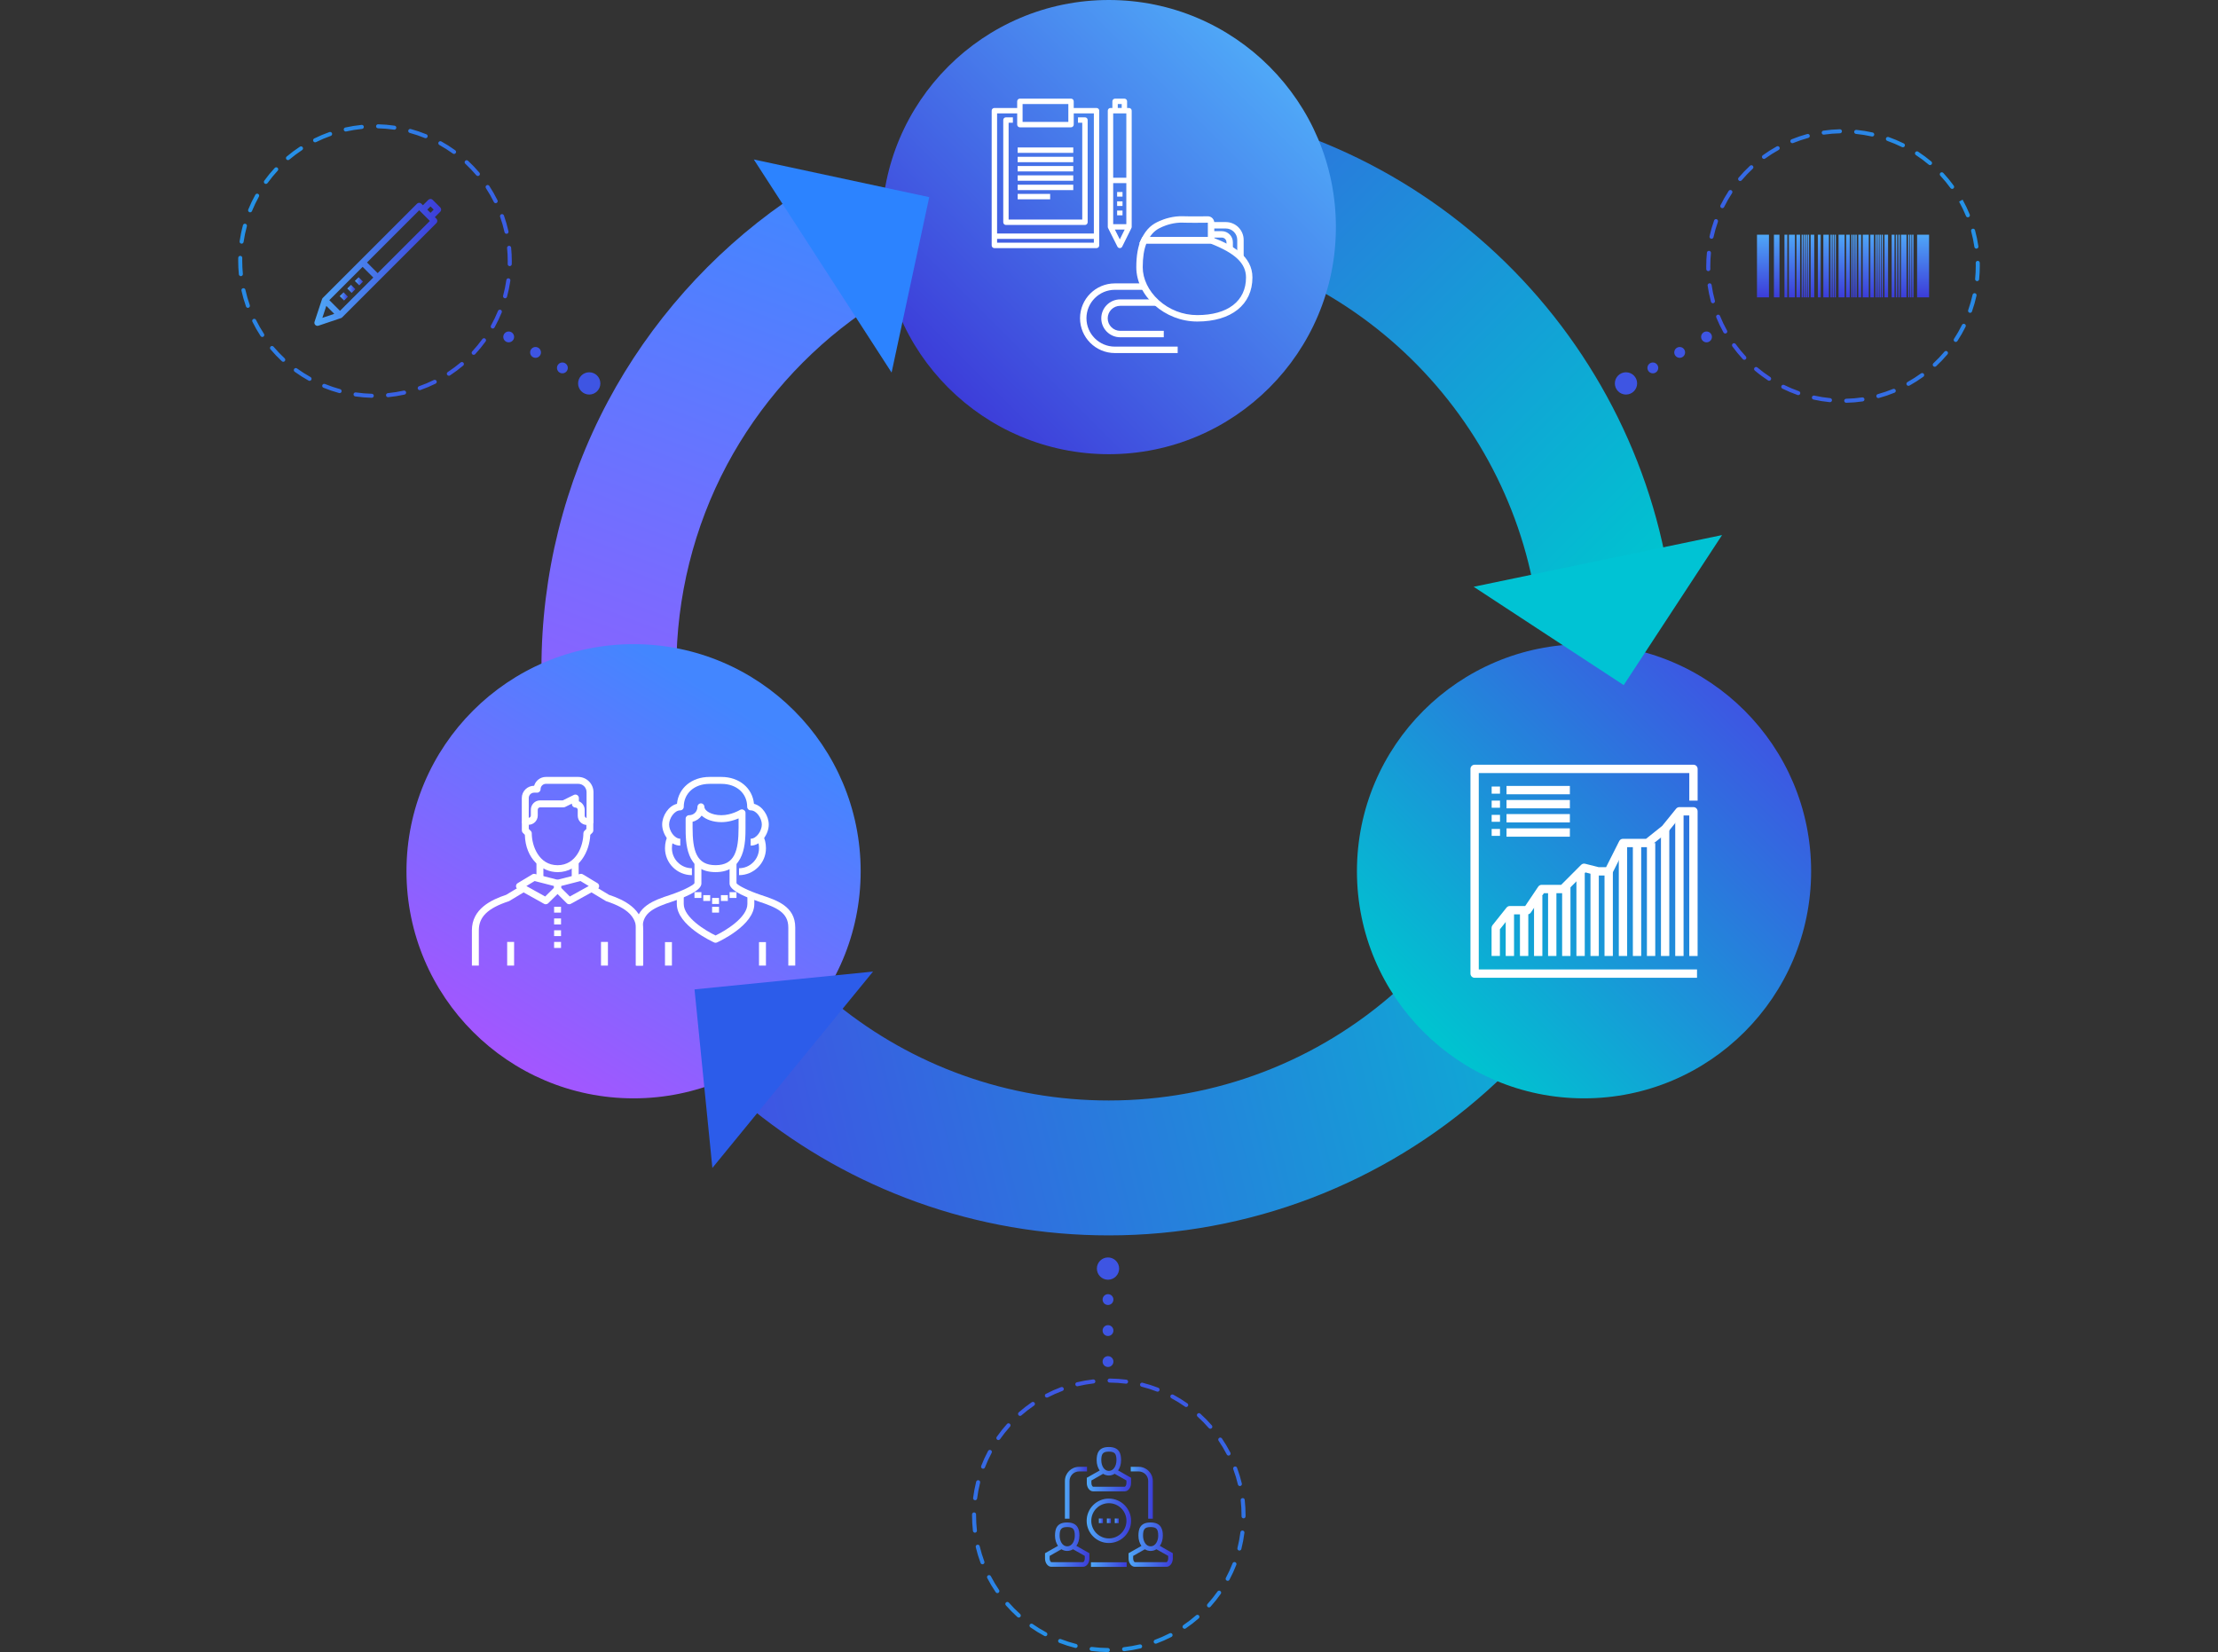 <?xml version="1.0" encoding="UTF-8"?>
<svg xmlns="http://www.w3.org/2000/svg" xmlns:xlink="http://www.w3.org/1999/xlink" id="DESIGN" viewBox="0 0 1450 1080">
  <rect x="0" y="0" width="1450" height="1080" fill="#333333" stroke="none"/>
  <defs>
    <style>
      .cls-1 {
        fill: url(#linear-gradient);
      }

      .cls-1, .cls-2, .cls-3, .cls-4, .cls-5, .cls-6, .cls-7, .cls-8, .cls-9, .cls-10, .cls-11, .cls-12, .cls-13, .cls-14, .cls-15, .cls-16, .cls-17, .cls-18, .cls-19, .cls-20, .cls-21, .cls-22, .cls-23, .cls-24, .cls-25, .cls-26, .cls-27, .cls-28, .cls-29, .cls-30, .cls-31, .cls-32, .cls-33, .cls-34, .cls-35, .cls-36, .cls-37, .cls-38, .cls-39, .cls-40, .cls-41, .cls-42, .cls-43, .cls-44, .cls-45, .cls-46, .cls-47, .cls-48, .cls-49, .cls-50, .cls-51, .cls-52, .cls-53, .cls-54, .cls-55, .cls-56, .cls-57, .cls-58, .cls-59, .cls-60, .cls-61, .cls-62, .cls-63, .cls-64, .cls-65 {
        stroke-width: 0px;
      }

      .cls-2 {
        fill: url(#linear-gradient-38);
      }

      .cls-3 {
        fill: url(#linear-gradient-33);
      }

      .cls-4 {
        fill: url(#linear-gradient-29);
      }

      .cls-5 {
        fill: url(#linear-gradient-32);
      }

      .cls-6 {
        fill: url(#linear-gradient-30);
      }

      .cls-7 {
        fill: url(#linear-gradient-31);
      }

      .cls-8 {
        fill: url(#linear-gradient-36);
      }

      .cls-9 {
        fill: url(#linear-gradient-39);
      }

      .cls-10 {
        fill: url(#linear-gradient-34);
      }

      .cls-11 {
        fill: url(#linear-gradient-37);
      }

      .cls-12 {
        fill: url(#linear-gradient-35);
      }

      .cls-13 {
        fill: url(#linear-gradient-28);
      }

      .cls-14 {
        fill: url(#linear-gradient-25);
      }

      .cls-15 {
        fill: url(#linear-gradient-11);
      }

      .cls-16 {
        fill: url(#linear-gradient-12);
      }

      .cls-17 {
        fill: url(#linear-gradient-13);
      }

      .cls-18 {
        fill: url(#linear-gradient-10);
      }

      .cls-19 {
        fill: url(#linear-gradient-17);
      }

      .cls-20 {
        fill: url(#linear-gradient-16);
      }

      .cls-21 {
        fill: url(#linear-gradient-19);
      }

      .cls-22 {
        fill: url(#linear-gradient-15);
      }

      .cls-23 {
        fill: url(#linear-gradient-23);
      }

      .cls-24 {
        fill: url(#linear-gradient-21);
      }

      .cls-25 {
        fill: url(#linear-gradient-18);
      }

      .cls-26 {
        fill: url(#linear-gradient-14);
      }

      .cls-27 {
        fill: url(#linear-gradient-22);
      }

      .cls-28 {
        fill: url(#linear-gradient-20);
      }

      .cls-29 {
        fill: url(#linear-gradient-27);
      }

      .cls-30 {
        fill: url(#linear-gradient-24);
      }

      .cls-31 {
        fill: url(#linear-gradient-26);
      }

      .cls-32 {
        fill: url(#linear-gradient-45);
      }

      .cls-33 {
        fill: url(#linear-gradient-46);
      }

      .cls-34 {
        fill: url(#linear-gradient-44);
      }

      .cls-35 {
        fill: url(#linear-gradient-48);
      }

      .cls-36 {
        fill: url(#linear-gradient-49);
      }

      .cls-37 {
        fill: url(#linear-gradient-47);
      }

      .cls-38 {
        fill: url(#linear-gradient-42);
      }

      .cls-39 {
        fill: url(#linear-gradient-43);
      }

      .cls-40 {
        fill: url(#linear-gradient-40);
      }

      .cls-41 {
        fill: url(#linear-gradient-41);
      }

      .cls-42 {
        fill: url(#linear-gradient-59);
      }

      .cls-43 {
        fill: url(#linear-gradient-57);
      }

      .cls-44 {
        fill: url(#linear-gradient-58);
      }

      .cls-45 {
        fill: url(#linear-gradient-55);
      }

      .cls-46 {
        fill: url(#linear-gradient-56);
      }

      .cls-47 {
        fill: url(#linear-gradient-53);
      }

      .cls-48 {
        fill: url(#linear-gradient-51);
      }

      .cls-49 {
        fill: url(#linear-gradient-52);
      }

      .cls-50 {
        fill: url(#linear-gradient-50);
      }

      .cls-51 {
        fill: url(#linear-gradient-54);
      }

      .cls-52 {
        fill-rule: evenodd;
      }

      .cls-52, .cls-64 {
        fill: #fff;
      }

      .cls-53 {
        fill: url(#linear-gradient-4);
      }

      .cls-54 {
        fill: url(#linear-gradient-2);
      }

      .cls-55 {
        fill: url(#linear-gradient-3);
      }

      .cls-56 {
        fill: url(#linear-gradient-8);
      }

      .cls-57 {
        fill: url(#linear-gradient-9);
      }

      .cls-58 {
        fill: url(#linear-gradient-7);
      }

      .cls-59 {
        fill: url(#linear-gradient-5);
      }

      .cls-60 {
        fill: url(#linear-gradient-6);
      }

      .cls-61 {
        fill: #2c5cea;
      }

      .cls-62 {
        fill: #2c83ff;
      }

      .cls-63 {
        fill: #3e55e3;
      }

      .cls-65 {
        fill: #00c3d4;
      }
    </style>
    <linearGradient id="linear-gradient" x1="1045.09" y1="405.15" x2="666.19" y2="26.25" gradientUnits="userSpaceOnUse">
      <stop offset="0" stop-color="#00c3d0"></stop>
      <stop offset="1" stop-color="#3e55e3"></stop>
    </linearGradient>
    <linearGradient id="linear-gradient-2" x1="548.64" y1="145.88" x2="368.21" y2="625.85" gradientUnits="userSpaceOnUse">
      <stop offset="0" stop-color="#4386ff"></stop>
      <stop offset=".94" stop-color="#a555ff"></stop>
    </linearGradient>
    <linearGradient id="linear-gradient-3" x1="1118.09" y1="582.97" x2="494.24" y2="734.02" xlink:href="#linear-gradient"></linearGradient>
    <linearGradient id="linear-gradient-4" x1="827.59" y1="4553.65" x2="617.63" y2="4343.69" gradientTransform="translate(0 4599.39) scale(1 -1)" gradientUnits="userSpaceOnUse">
      <stop offset="0" stop-color="#4fa7f7"></stop>
      <stop offset="1" stop-color="#3c3cd9"></stop>
    </linearGradient>
    <linearGradient id="linear-gradient-5" x1="933.55" y1="3927.84" x2="1143.51" y2="4137.8" gradientTransform="translate(0 4599.39) scale(1 -1)" xlink:href="#linear-gradient"></linearGradient>
    <linearGradient id="linear-gradient-6" x1="480.4" y1="4137.62" x2="324.96" y2="3884.58" gradientTransform="translate(0 4599.39) scale(1 -1)" xlink:href="#linear-gradient-2"></linearGradient>
    <linearGradient id="linear-gradient-7" x1="1283.06" y1="130.57" x2="1126.67" y2="217.26" gradientUnits="userSpaceOnUse">
      <stop offset="0" stop-color="#2593e7"></stop>
      <stop offset="1" stop-color="#3e55e3"></stop>
    </linearGradient>
    <linearGradient id="linear-gradient-8" x1="166.94" y1="127.31" x2="323.33" y2="214" xlink:href="#linear-gradient-7"></linearGradient>
    <linearGradient id="linear-gradient-9" x1="724.15" y1="1080" x2="725.58" y2="901.19" xlink:href="#linear-gradient-7"></linearGradient>
    <linearGradient id="linear-gradient-10" x1="739.22" y1="975.86" x2="753.66" y2="975.86" gradientTransform="matrix(1,0,0,1,0,0)" xlink:href="#linear-gradient-4"></linearGradient>
    <linearGradient id="linear-gradient-11" x1="696.19" y1="975.86" x2="710.63" y2="975.86" gradientTransform="matrix(1,0,0,1,0,0)" xlink:href="#linear-gradient-4"></linearGradient>
    <linearGradient id="linear-gradient-12" x1="713.21" y1="1022.81" x2="736.56" y2="1022.81" gradientTransform="matrix(1,0,0,1,0,0)" xlink:href="#linear-gradient-4"></linearGradient>
    <linearGradient id="linear-gradient-13" x1="723.64" y1="994.19" x2="726.22" y2="994.19" gradientTransform="matrix(1,0,0,1,0,0)" xlink:href="#linear-gradient-4"></linearGradient>
    <linearGradient id="linear-gradient-14" x1="718.38" y1="994.19" x2="721.05" y2="994.19" gradientTransform="matrix(1,0,0,1,0,0)" xlink:href="#linear-gradient-4"></linearGradient>
    <linearGradient id="linear-gradient-15" x1="728.8" y1="994.19" x2="731.39" y2="994.19" gradientTransform="matrix(1,0,0,1,0,0)" xlink:href="#linear-gradient-4"></linearGradient>
    <linearGradient id="linear-gradient-16" x1="710.49" y1="960.44" x2="739.44" y2="960.44" gradientTransform="matrix(1,0,0,1,0,0)" xlink:href="#linear-gradient-4"></linearGradient>
    <linearGradient id="linear-gradient-17" x1="683.19" y1="1009.76" x2="712.21" y2="1009.76" gradientTransform="matrix(1,0,0,1,0,0)" xlink:href="#linear-gradient-4"></linearGradient>
    <linearGradient id="linear-gradient-18" x1="737.79" y1="1009.76" x2="766.74" y2="1009.76" gradientTransform="matrix(1,0,0,1,0,0)" xlink:href="#linear-gradient-4"></linearGradient>
    <linearGradient id="linear-gradient-19" x1="710.41" y1="994.19" x2="739.44" y2="994.19" gradientTransform="matrix(1,0,0,1,0,0)" xlink:href="#linear-gradient-4"></linearGradient>
    <linearGradient id="linear-gradient-20" x1="231.99" y1="183.88" x2="237.3" y2="183.88" gradientTransform="translate(198.75 -112.06) rotate(45)" xlink:href="#linear-gradient-4"></linearGradient>
    <linearGradient id="linear-gradient-21" x1="227.03" y1="188.84" x2="232.34" y2="188.84" gradientTransform="translate(200.81 -107.1) rotate(45)" xlink:href="#linear-gradient-4"></linearGradient>
    <linearGradient id="linear-gradient-22" x1="222.08" y1="193.76" x2="227.46" y2="193.76" gradientTransform="translate(202.84 -102.18) rotate(45)" xlink:href="#linear-gradient-4"></linearGradient>
    <linearGradient id="linear-gradient-23" x1="205.52" y1="171.54" x2="288.41" y2="171.54" gradientTransform="matrix(1,0,0,1,0,0)" xlink:href="#linear-gradient-4"></linearGradient>
    <linearGradient id="linear-gradient-24" x1="1203.14" y1="4569.88" x2="1203.14" y2="4528.92" gradientTransform="translate(-50.62 4723.31) scale(1 -1)" xlink:href="#linear-gradient-4"></linearGradient>
    <linearGradient id="linear-gradient-25" x1="1307.83" y1="4569.88" x2="1307.83" y2="4528.92" gradientTransform="translate(-50.62 4723.31) scale(1 -1)" xlink:href="#linear-gradient-4"></linearGradient>
    <linearGradient id="linear-gradient-26" x1="1212.13" y1="4569.88" x2="1212.13" y2="4528.92" gradientTransform="translate(-50.62 4723.31) scale(1 -1)" xlink:href="#linear-gradient-4"></linearGradient>
    <linearGradient id="linear-gradient-27" x1="1244.43" y1="4569.88" x2="1244.43" y2="4528.92" gradientTransform="translate(-50.62 4723.31) scale(1 -1)" xlink:href="#linear-gradient-4"></linearGradient>
    <linearGradient id="linear-gradient-28" x1="1295.17" y1="4569.88" x2="1295.17" y2="4528.92" gradientTransform="translate(-50.62 4723.31) scale(1 -1)" xlink:href="#linear-gradient-4"></linearGradient>
    <linearGradient id="linear-gradient-29" x1="1218.13" y1="4569.88" x2="1218.13" y2="4528.92" gradientTransform="translate(-50.62 4723.31) scale(1 -1)" xlink:href="#linear-gradient-4"></linearGradient>
    <linearGradient id="linear-gradient-30" x1="1266.41" y1="4569.88" x2="1266.41" y2="4528.92" gradientTransform="translate(-50.62 4723.31) scale(1 -1)" xlink:href="#linear-gradient-4"></linearGradient>
    <linearGradient id="linear-gradient-31" x1="1239.94" y1="4569.88" x2="1239.94" y2="4528.92" gradientTransform="translate(-50.62 4723.31) scale(1 -1)" xlink:href="#linear-gradient-4"></linearGradient>
    <linearGradient id="linear-gradient-32" x1="1288.22" y1="4569.88" x2="1288.22" y2="4528.92" gradientTransform="translate(-50.62 4723.31) scale(1 -1)" xlink:href="#linear-gradient-4"></linearGradient>
    <linearGradient id="linear-gradient-33" x1="1222.06" y1="4569.88" x2="1222.06" y2="4528.92" gradientTransform="translate(-50.62 4723.31) scale(1 -1)" xlink:href="#linear-gradient-4"></linearGradient>
    <linearGradient id="linear-gradient-34" x1="1270.33" y1="4569.88" x2="1270.33" y2="4528.92" gradientTransform="translate(-50.62 4723.31) scale(1 -1)" xlink:href="#linear-gradient-4"></linearGradient>
    <linearGradient id="linear-gradient-35" x1="1226.23" y1="4569.88" x2="1226.23" y2="4528.92" gradientTransform="translate(-50.62 4723.31) scale(1 -1)" xlink:href="#linear-gradient-4"></linearGradient>
    <linearGradient id="linear-gradient-36" x1="1274.5" y1="4569.88" x2="1274.5" y2="4528.92" gradientTransform="translate(-50.62 4723.31) scale(1 -1)" xlink:href="#linear-gradient-4"></linearGradient>
    <linearGradient id="linear-gradient-37" x1="1254.54" y1="4569.88" x2="1254.54" y2="4528.92" gradientTransform="translate(-50.62 4723.31) scale(1 -1)" xlink:href="#linear-gradient-4"></linearGradient>
    <linearGradient id="linear-gradient-38" x1="1228.87" y1="4569.88" x2="1228.87" y2="4528.92" gradientTransform="translate(-50.62 4723.31) scale(1 -1)" xlink:href="#linear-gradient-4"></linearGradient>
    <linearGradient id="linear-gradient-39" x1="1277.15" y1="4569.88" x2="1277.15" y2="4528.92" gradientTransform="translate(-50.62 4723.31) scale(1 -1)" xlink:href="#linear-gradient-4"></linearGradient>
    <linearGradient id="linear-gradient-40" x1="1230.2" y1="4569.88" x2="1230.2" y2="4528.92" gradientTransform="translate(-50.62 4723.31) scale(1 -1)" xlink:href="#linear-gradient-4"></linearGradient>
    <linearGradient id="linear-gradient-41" x1="1278.47" y1="4569.88" x2="1278.47" y2="4528.92" gradientTransform="translate(-50.62 4723.31) scale(1 -1)" xlink:href="#linear-gradient-4"></linearGradient>
    <linearGradient id="linear-gradient-42" x1="1231.52" y1="4569.88" x2="1231.52" y2="4528.92" gradientTransform="translate(-50.62 4723.31) scale(1 -1)" xlink:href="#linear-gradient-4"></linearGradient>
    <linearGradient id="linear-gradient-43" x1="1279.8" y1="4569.88" x2="1279.8" y2="4528.92" gradientTransform="translate(-50.62 4723.31) scale(1 -1)" xlink:href="#linear-gradient-4"></linearGradient>
    <linearGradient id="linear-gradient-44" x1="1258.71" y1="4569.88" x2="1258.71" y2="4528.92" gradientTransform="translate(-50.62 4723.31) scale(1 -1)" xlink:href="#linear-gradient-4"></linearGradient>
    <linearGradient id="linear-gradient-45" x1="1235.49" y1="4569.88" x2="1235.49" y2="4528.92" gradientTransform="translate(-50.62 4723.31) scale(1 -1)" xlink:href="#linear-gradient-4"></linearGradient>
    <linearGradient id="linear-gradient-46" x1="1283.77" y1="4569.88" x2="1283.77" y2="4528.92" gradientTransform="translate(-50.62 4723.31) scale(1 -1)" xlink:href="#linear-gradient-4"></linearGradient>
    <linearGradient id="linear-gradient-47" x1="1261.35" y1="4569.88" x2="1261.35" y2="4528.92" gradientTransform="translate(-50.62 4723.31) scale(1 -1)" xlink:href="#linear-gradient-4"></linearGradient>
    <linearGradient id="linear-gradient-48" x1="1262.68" y1="4569.88" x2="1262.68" y2="4528.92" gradientTransform="translate(-50.62 4723.31) scale(1 -1)" xlink:href="#linear-gradient-4"></linearGradient>
    <linearGradient id="linear-gradient-49" x1="1264" y1="4569.88" x2="1264" y2="4528.92" gradientTransform="translate(-50.62 4723.31) scale(1 -1)" xlink:href="#linear-gradient-4"></linearGradient>
    <linearGradient id="linear-gradient-50" x1="1247.71" y1="4569.88" x2="1247.71" y2="4528.92" gradientTransform="translate(-50.62 4723.31) scale(1 -1)" xlink:href="#linear-gradient-4"></linearGradient>
    <linearGradient id="linear-gradient-51" x1="1298.45" y1="4569.88" x2="1298.45" y2="4528.92" gradientTransform="translate(-50.62 4723.31) scale(1 -1)" xlink:href="#linear-gradient-4"></linearGradient>
    <linearGradient id="linear-gradient-52" x1="1292.13" y1="4569.88" x2="1292.13" y2="4528.92" gradientTransform="translate(-50.62 4723.31) scale(1 -1)" xlink:href="#linear-gradient-4"></linearGradient>
    <linearGradient id="linear-gradient-53" x1="1290.45" y1="4569.88" x2="1290.45" y2="4528.92" gradientTransform="translate(-50.62 4723.31) scale(1 -1)" xlink:href="#linear-gradient-4"></linearGradient>
    <linearGradient id="linear-gradient-54" x1="1249.04" y1="4569.88" x2="1249.04" y2="4528.92" gradientTransform="translate(-50.62 4723.31) scale(1 -1)" xlink:href="#linear-gradient-4"></linearGradient>
    <linearGradient id="linear-gradient-55" x1="1299.78" y1="4569.88" x2="1299.78" y2="4528.92" gradientTransform="translate(-50.62 4723.31) scale(1 -1)" xlink:href="#linear-gradient-4"></linearGradient>
    <linearGradient id="linear-gradient-56" x1="1250.36" y1="4569.88" x2="1250.36" y2="4528.92" gradientTransform="translate(-50.62 4723.31) scale(1 -1)" xlink:href="#linear-gradient-4"></linearGradient>
    <linearGradient id="linear-gradient-57" x1="1301.1" y1="4569.88" x2="1301.1" y2="4528.92" gradientTransform="translate(-50.62 4723.31) scale(1 -1)" xlink:href="#linear-gradient-4"></linearGradient>
    <linearGradient id="linear-gradient-58" x1="1232.85" y1="4569.88" x2="1232.85" y2="4528.92" gradientTransform="translate(-50.62 4723.31) scale(1 -1)" xlink:href="#linear-gradient-4"></linearGradient>
    <linearGradient id="linear-gradient-59" x1="1281.12" y1="4569.88" x2="1281.12" y2="4528.92" gradientTransform="translate(-50.62 4723.31) scale(1 -1)" xlink:href="#linear-gradient-4"></linearGradient>
  </defs>
  <path class="cls-1" d="m1001.83,379.69c-12.86-62.82-47.36-120.05-97.15-161.14-24.79-20.46-52.58-36.4-82.6-47.4-31.06-11.37-63.77-17.14-97.2-17.14-30.56,0-60.6,4.84-89.28,14.38l-27.83-83.69c37.68-12.53,77.08-18.88,117.11-18.88,43.81,0,86.72,7.58,127.53,22.52,39.43,14.44,75.9,35.36,108.42,62.19,65.29,53.88,110.54,128.99,127.42,211.48l-86.4,17.68Z"></path>
  <path class="cls-54" d="m417.52,644.39c-41.58-61.43-63.55-133.24-63.55-207.68,0-60.74,15.02-121.02,43.44-174.3,27.49-51.55,67.38-96.51,115.37-130l50.48,72.32c-36.62,25.57-67.06,59.87-88.03,99.19-21.63,40.56-33.06,86.48-33.06,132.8,0,56.75,16.74,111.46,48.4,158.24l-73.04,49.44Z"></path>
  <path class="cls-55" d="m724.87,807.61c-43.07,0-85.3-7.33-125.5-21.78-38.85-13.97-74.91-34.24-107.17-60.26l55.36-68.65c24.6,19.83,52.07,35.28,81.65,45.92,30.6,11,62.79,16.58,95.66,16.58,69.71,0,136.67-25.59,188.53-72.04,51.48-46.11,84.24-109.1,92.23-177.36l87.6,10.26c-10.5,89.64-53.47,172.32-120.99,232.79-68.07,60.97-155.92,94.54-247.38,94.54Z"></path>
  <g>
    <circle class="cls-53" cx="724.87" cy="148.46" r="148.46"></circle>
    <g>
      <path class="cls-64" d="m657.63,76.7c-.97,0-1.76.79-1.76,1.76v66.84c0,.97.79,1.76,1.76,1.76h51.66c.97,0,1.76-.79,1.76-1.76v-66.84c0-.97-.79-1.76-1.76-1.76h-4.56v3.53h2.79v63.31h-48.14v-63.31h2.79v-3.53h-4.56Z"></path>
      <path class="cls-64" d="m665.28,96.4h36.36v3.53h-36.36v-3.53Z"></path>
      <path class="cls-64" d="m701.64,102.5h-36.36v3.53h36.36v-3.53Z"></path>
      <path class="cls-64" d="m665.28,108.53h36.36v3.53h-36.36v-3.53Z"></path>
      <path class="cls-64" d="m701.64,114.63h-36.36v3.53h36.36v-3.53Z"></path>
      <path class="cls-64" d="m665.28,120.75h36.36v3.53h-36.36v-3.53Z"></path>
      <path class="cls-64" d="m686.52,126.76h-21.23v3.53h21.23v-3.53Z"></path>
      <path class="cls-52" d="m664.98,66.25c0-.97.79-1.76,1.76-1.76h33.44c.97,0,1.76.79,1.76,1.76v4.34h14.91c.97,0,1.76.79,1.76,1.76v88.09c0,.97-.79,1.76-1.76,1.76h-66.79c-.97,0-1.76-.79-1.76-1.76v-88.09c0-.97.79-1.76,1.76-1.76h14.91v-4.34Zm36.97,15.22v-7.35h13.15v78.54h-63.26v-78.54h13.14v7.35c0,.97.79,1.76,1.76,1.76h33.44c.97,0,1.76-.79,1.76-1.76Zm-50.11,74.71v2.49h63.26v-2.49h-63.26Zm16.67-88.17v11.7h29.91v-11.7h-29.91Z"></path>
      <path class="cls-64" d="m730.31,128.53v-3.01h3.53v3.01h-3.53Z"></path>
      <path class="cls-64" d="m730.31,131.63v3.01h3.53v-3.01h-3.53Z"></path>
      <path class="cls-64" d="m730.31,140.75v-3.1h3.53v3.1h-3.53Z"></path>
      <path class="cls-52" d="m725.97,70.59c-.97,0-1.76.79-1.76,1.76,0,.06,0,.12,0,.18v75.77c0,.27.06.55.19.79l6.1,12.13c.3.6.91.97,1.58.97s1.28-.38,1.57-.98l6.01-12.13c.12-.24.18-.51.18-.78v-75.95c0-.97-.79-1.76-1.76-1.76h-1.25v-4.34c0-.97-.79-1.76-1.76-1.76h-6.1c-.97,0-1.76.79-1.76,1.76v4.34h-1.25Zm1.77,49.12v26.83h8.59v-26.83h-8.59Zm8.59-3.53h-8.59v-42.07h8.59v42.07Zm-1.08,33.88h-6.41l3.23,6.42,3.18-6.42Zm-4.51-79.48h2.57v-2.58h-2.57v2.58Z"></path>
    </g>
    <g>
      <path class="cls-64" d="m782.69,210.19c-21.22,0-39.84-16.59-39.84-35.51,0-7.69,1.12-13.91,3.33-18.5l.57-1.19h45.37l.37.14c13,5.03,26.28,12.09,26.28,26.28,0,17.75-13.83,28.78-36.08,28.78Zm-33.25-51c-1.59,3.91-2.39,9.11-2.39,15.49,0,7.65,3.78,15.49,10.36,21.5,6.92,6.32,15.9,9.81,25.28,9.81,19.96,0,31.88-9.19,31.88-24.58,0-9.2-6.96-15.86-23.24-22.22h-41.9Z"></path>
      <path class="cls-64" d="m793.82,159.19h-49.13l1.5-3.03c3.42-6.91,7.09-9.61,11.91-11.71,2.95-1.29,8.91-3.4,15.69-3.08,3.83.18,15.8.03,15.92.03h.11s.11,0,.11,0c2.23.2,3.9,2.04,3.9,4.28v13.51Zm-42.17-4.2h37.97v-9.31s-.02-.07-.05-.09c-1.58.02-12.25.14-15.98-.03-5.92-.28-11.2,1.6-13.81,2.74-3.25,1.42-5.77,3.09-8.12,6.69Z"></path>
      <path class="cls-64" d="m813.04,168.13h-4.2v-11.28c0-4.12-3.36-7.48-7.48-7.48h-9.64v-4.2h9.64c6.44,0,11.68,5.24,11.68,11.68v11.28Z"></path>
      <path class="cls-64" d="m805.99,162.8h-4.2v-4.43c0-1.69-1.37-3.06-3.06-3.06h-7v-4.2h7c4,0,7.26,3.26,7.26,7.26v4.43Z"></path>
      <path class="cls-64" d="m769.9,230.8h-41.07c-12.55,0-22.77-10.21-22.77-22.77s10.21-22.77,22.77-22.77h19.24v4.2h-19.24c-10.24,0-18.57,8.33-18.57,18.57s8.33,18.57,18.57,18.57h41.07v4.2Z"></path>
      <path class="cls-64" d="m760.81,220.48h-28.48c-6.83,0-12.38-5.55-12.38-12.38s5.55-12.38,12.38-12.38h24.4v4.2h-24.4c-4.51,0-8.18,3.67-8.18,8.18s3.67,8.18,8.18,8.18h28.48v4.2Z"></path>
    </g>
  </g>
  <g>
    <g>
      <circle class="cls-59" cx="1035.55" cy="569.56" r="148.46"></circle>
      <g>
        <rect class="cls-64" x="984.34" y="597.22" width="5.45" height="27.73"></rect>
        <rect class="cls-64" x="993.66" y="595.02" width="5.45" height="29.93"></rect>
        <rect class="cls-64" x="1002.86" y="585.7" width="5.45" height="39.26"></rect>
        <rect class="cls-64" x="1012.04" y="581.17" width="5.45" height="43.78"></rect>
        <rect class="cls-64" x="1021.23" y="578.83" width="5.45" height="46.13"></rect>
        <rect class="cls-64" x="1030.57" y="569.63" width="5.45" height="55.32"></rect>
        <rect class="cls-64" x="1039.76" y="569.63" width="5.45" height="55.32"></rect>
        <rect class="cls-64" x="1048.94" y="569.63" width="5.45" height="55.32"></rect>
        <rect class="cls-64" x="1058.28" y="551.11" width="5.45" height="73.84"></rect>
        <rect class="cls-64" x="1067.47" y="551.11" width="5.45" height="73.84"></rect>
        <rect class="cls-64" x="1076.66" y="551.11" width="5.45" height="73.84"></rect>
        <rect class="cls-64" x="1085.84" y="541.9" width="5.45" height="83.05"></rect>
        <path class="cls-64" d="m1109.8,624.95h-5.45v-91.85h-5.17l-8.52,10.51c-.12.15-.26.29-.42.41l-11.52,9.19c-.48.39-1.08.6-1.7.6h-14.37l-8.58,17.04c-.46.92-1.4,1.5-2.43,1.5h-6.86c-.23,0-.45-.03-.67-.08l-7.69-1.95-12.76,12.77c-.51.51-1.2.8-1.93.8h-12.41l-8.52,12.66c-.51.75-1.35,1.2-2.26,1.2h-10.2l-7.78,9.75v17.44h-5.45v-18.39c0-.62.21-1.22.59-1.7l9.19-11.52c.52-.65,1.3-1.03,2.13-1.03h10.07l8.52-12.66c.51-.75,1.35-1.2,2.26-1.2h12.73l13.06-13.07c.68-.68,1.67-.95,2.6-.71l8.86,2.24h4.85l8.58-17.04c.46-.92,1.4-1.5,2.43-1.5h15.1l10.54-8.42,9.15-11.29c.52-.64,1.29-1.01,2.12-1.01h9.19c1.5,0,2.72,1.22,2.72,2.72v94.58Z"></path>
        <rect class="cls-64" x="1095.17" y="530.38" width="5.45" height="94.58"></rect>
        <rect class="cls-64" x="975.16" y="514.18" width="5.45" height="4.67"></rect>
        <rect class="cls-64" x="975.16" y="523.38" width="5.45" height="4.67"></rect>
        <rect class="cls-64" x="975.16" y="532.7" width="5.45" height="4.53"></rect>
        <rect class="cls-64" x="975.16" y="541.91" width="5.45" height="4.52"></rect>
        <rect class="cls-64" x="984.87" y="513.79" width="41.42" height="5.45"></rect>
        <rect class="cls-64" x="984.87" y="522.98" width="41.42" height="5.45"></rect>
        <rect class="cls-64" x="984.87" y="532.18" width="41.42" height="5.45"></rect>
        <rect class="cls-64" x="984.87" y="541.52" width="41.42" height="5.45"></rect>
        <path class="cls-64" d="m1109.41,639.2h-145.39c-1.5,0-2.72-1.22-2.72-2.72v-133.84c0-1.5,1.22-2.72,2.72-2.72h143.07c1.5,0,2.72,1.22,2.72,2.72v20.74h-5.45v-18.01h-137.62v128.39h142.67v5.45Z"></path>
      </g>
    </g>
    <g>
      <circle class="cls-60" cx="414.19" cy="569.56" r="148.46"></circle>
      <g>
        <g>
          <rect class="cls-64" x="331.56" y="615.76" width="4.53" height="15.47"></rect>
          <rect class="cls-64" x="392.9" y="615.76" width="4.53" height="15.47"></rect>
          <rect class="cls-64" x="350.71" y="563.94" width="4.53" height="9.58"></rect>
          <rect class="cls-64" x="373.77" y="563.94" width="4.53" height="9.58"></rect>
          <path class="cls-64" d="m385.72,539.31h-1.96c-3.34,0-6.07-2.72-6.07-6.07v-3.8c0-.83-.7-1.53-1.53-1.53-1.25,0-2.27-1.01-2.27-2.27v-.29l-4.47,2.2c-.31.15-.65.23-1,.23h-15.34c-.83,0-1.53.7-1.53,1.54v3.8c0,3.35-2.72,6.07-6.07,6.07h-1.34c-.5.17-1.05.18-1.57-.02-.87-.34-1.46-1.17-1.46-2.1v-15.35c0-4.44,3.61-8.04,8.04-8.04h.02c.98-3.33,4.07-5.78,7.71-5.78h21.1c5.51,0,10,4.49,10,10v19.15c0,1.25-1.01,2.27-2.27,2.27Zm-7.29-15.5c2.22.9,3.8,3.08,3.8,5.63v3.8c0,.73.54,1.36,1.23,1.5v-16.86c0-3.07-2.4-5.47-5.46-5.47h-21.1c-1.93,0-3.5,1.57-3.5,3.51,0,1.25-1.01,2.27-2.27,2.27h-1.96c-1.93,0-3.5,1.57-3.5,3.51v12.93c.76-.09,1.37-.75,1.37-1.53v-3.8c0-3.35,2.72-6.07,6.06-6.07h14.81l7.26-3.57c.7-.34,1.53-.3,2.2.11.66.41,1.07,1.14,1.07,1.92v2.11Z"></path>
          <path class="cls-64" d="m364.51,570.14c-10.18,0-20.98-8.54-21.39-24.4l-1.31-1.31c-.42-.42-.66-1-.66-1.6v-5.78h4.53v4.84l1.3,1.3c.42.42.66,1,.66,1.6,0,8.05,4.58,20.82,16.87,20.82s16.87-12.77,16.87-20.82c0-.6.24-1.18.66-1.6l1.3-1.3v-4.84h4.53v5.78c0,.6-.24,1.18-.66,1.6l-1.32,1.32c-.39,10.45-7.06,24.4-21.39,24.4Z"></path>
          <path class="cls-64" d="m356.77,591.14c-.38,0-.76-.09-1.1-.29l-17.18-9.58c-.71-.39-1.15-1.13-1.16-1.94-.01-.81.4-1.56,1.1-1.98l9.57-5.77c.52-.31,1.14-.41,1.73-.25l15.34,3.93c1,.26,1.7,1.16,1.7,2.2v3.8c0,.61-.24,1.19-.68,1.61l-7.73,7.62c-.43.43-1.01.65-1.59.65Zm-12.66-11.92l12.28,6.85,5.84-5.76v-1.09l-12.72-3.26-5.41,3.27Z"></path>
          <path class="cls-64" d="m372.11,591.14c-.59,0-1.17-.23-1.6-.67l-7.61-7.62c-.42-.42-.66-1-.66-1.6v-3.8c0-1.03.7-1.94,1.7-2.2l15.34-3.93c.59-.15,1.21-.06,1.73.25l9.57,5.77c.69.42,1.11,1.17,1.1,1.98-.02.81-.46,1.55-1.17,1.94l-17.3,9.58c-.34.19-.72.28-1.1.28Zm-5.34-10.82l5.74,5.75,12.38-6.85-5.4-3.26-12.72,3.26v1.1Z"></path>
          <rect class="cls-64" x="362.24" y="600.41" width="4.53" height="3.93"></rect>
          <rect class="cls-64" x="362.24" y="592.81" width="4.53" height="3.8"></rect>
          <rect class="cls-64" x="362.24" y="608.15" width="4.53" height="3.8"></rect>
          <rect class="cls-64" x="362.24" y="615.76" width="4.53" height="3.94"></rect>
          <path class="cls-64" d="m420.51,631.24h-4.53v-23.09c0-8.78-5.84-14.45-19.54-18.96-.16-.05-.32-.12-.46-.21l-9.57-5.77,2.34-3.88,9.35,5.64c9.7,3.23,22.41,9.15,22.41,23.19v23.09Z"></path>
          <path class="cls-64" d="m313.03,631.24h-4.53v-23.09c0-14.04,12.72-19.96,22.41-23.19l9.35-5.64,2.34,3.88-9.57,5.77c-.14.09-.3.16-.46.21-13.7,4.52-19.54,10.19-19.54,18.96v23.09Z"></path>
        </g>
        <g>
          <rect class="cls-64" x="434.73" y="615.88" width="4.53" height="15.35"></rect>
          <path class="cls-64" d="m519.88,631.23h-4.53v-24.93c0-9.82-7.74-13.11-19.54-17-12.52-4.18-18.86-8.12-18.86-11.73v-13.38h4.53v13.18c.97,1.59,8.22,5.11,15.75,7.63,10.61,3.5,22.65,7.47,22.65,21.3v24.93Zm-38.45-53.95"></path>
          <path class="cls-64" d="m420.13,631.23h-4.53v-24.93c0-13.84,12.04-17.8,22.66-21.31,7.52-2.51,14.77-6.03,15.74-7.62v-13.18h4.53v13.38c0,3.61-6.34,7.55-18.85,11.73-11.81,3.89-19.55,7.18-19.55,17v24.93Zm33.92-53.95h0Z"></path>
          <path class="cls-64" d="m467.8,570.13c-19.57,0-19.57-19.69-19.57-29.16v-5.78c0-1.25,1.01-2.27,2.27-2.27,3.06,0,5.46-2.4,5.46-5.47,0-1.25,1.01-2.27,2.27-2.27s2.27,1.01,2.27,2.27c0,2.59,4.56,5.47,11.1,5.47s12.11-3.42,12.16-3.45c.36-.23.78-.35,1.21-.35h.01c1.25,0,2.39,1.01,2.39,2.27v9.58c0,9.46,0,29.16-19.57,29.16Zm-15.03-32.93v3.77c0,15.2,2.52,24.62,15.03,24.62s15.04-9.42,15.04-24.62v-5.96c-2.67,1.15-6.7,2.45-11.24,2.45-5.42,0-10.11-1.68-12.9-4.28-1.39,1.99-3.49,3.45-5.93,4.02Z"></path>
          <path class="cls-64" d="m483.13,572.11v-4.53c7.21,0,13.08-5.87,13.08-13.09,0-2.55-.56-4.81-1.63-6.56l3.87-2.36c1.5,2.45,2.29,5.54,2.29,8.92,0,9.71-7.9,17.62-17.61,17.62Z"></path>
          <path class="cls-64" d="m490.74,552.82v-4.53c3.86,0,7.3-5.19,7.3-9.27s-3.44-9.27-7.3-9.27c-1.25,0-2.27-1.01-2.27-2.27,0-8.86-6.94-15.05-16.87-15.05h-7.73c-9.93,0-16.87,6.19-16.87,15.05,0,1.25-1.01,2.27-2.27,2.27-3.87,0-7.3,5.19-7.3,9.27s3.44,9.27,7.3,9.27v4.53c-6.67,0-11.84-7.42-11.84-13.8,0-5.67,4.08-12.16,9.67-13.54.99-10.3,9.65-17.58,21.31-17.58h7.73c11.66,0,20.32,7.28,21.31,17.58,5.58,1.38,9.66,7.87,9.66,13.54,0,6.38-5.17,13.8-11.83,13.8Z"></path>
          <path class="cls-64" d="m452.34,572.11c-9.71,0-17.61-7.9-17.61-17.62,0-3.38.79-6.47,2.29-8.92l3.87,2.37c-1.06,1.74-1.63,4.01-1.63,6.55,0,7.22,5.86,13.09,13.07,13.09v4.53Z"></path>
          <path class="cls-64" d="m467.8,616.31c-.32,0-.63-.07-.93-.2-1-.45-24.41-11.08-24.41-25.16v-5.78h4.53v5.78c0,8.81,14.23,17.45,20.81,20.59,6.58-3.14,20.8-11.78,20.8-20.59v-5.78h4.53v5.78c0,14.08-23.42,24.71-24.41,25.16-.29.13-.61.2-.93.2Z"></path>
          <rect class="cls-64" x="454" y="583.22" width="4.53" height="3.8"></rect>
          <rect class="cls-64" x="459.76" y="585.18" width="4.53" height="3.8"></rect>
          <rect class="cls-64" x="465.53" y="587.02" width="4.53" height="3.93"></rect>
          <rect class="cls-64" x="465.53" y="592.8" width="4.53" height="3.8"></rect>
          <rect class="cls-64" x="471.29" y="585.18" width="4.53" height="3.8"></rect>
          <rect class="cls-64" x="476.95" y="583.22" width="4.53" height="3.8"></rect>
          <rect class="cls-64" x="496.2" y="615.88" width="4.53" height="15.35"></rect>
        </g>
      </g>
    </g>
  </g>
  <path class="cls-58" d="m1206.96,263.31c-.72,0-1.31-.57-1.32-1.29-.02-.73.56-1.34,1.29-1.35,3.48-.08,7-.38,10.44-.88.72-.11,1.39.4,1.5,1.12.11.72-.4,1.39-1.12,1.5-3.55.52-7.17.82-10.76.9-.01,0-.02,0-.03,0Zm-10.63-.4s-.09,0-.13,0c-3.57-.35-7.16-.92-10.66-1.7-.71-.16-1.16-.86-1.01-1.58.16-.71.87-1.16,1.58-1.01,3.4.75,6.88,1.31,10.35,1.65.73.07,1.26.72,1.19,1.45-.07.68-.64,1.19-1.31,1.19Zm31.64-2.66c-.58,0-1.11-.39-1.28-.98-.19-.7.22-1.43.93-1.62,3.35-.91,6.69-2.05,9.92-3.37.68-.28,1.45.05,1.72.72.28.68-.05,1.45-.72,1.72-3.33,1.36-6.77,2.53-10.23,3.47-.12.03-.23.05-.35.05Zm-52.37-1.94c-.15,0-.29-.02-.44-.08-3.39-1.19-6.73-2.6-9.95-4.19-.66-.32-.92-1.12-.6-1.77s1.12-.92,1.77-.6c3.12,1.54,6.37,2.91,9.66,4.06.69.24,1.05,1,.81,1.69-.19.54-.7.88-1.25.88Zm72.04-6.08c-.47,0-.92-.25-1.16-.68-.35-.64-.12-1.44.51-1.8,3.06-1.7,6.03-3.59,8.84-5.63.59-.43,1.42-.3,1.85.3.43.59.3,1.42-.3,1.85-2.89,2.1-5.96,4.05-9.11,5.8-.2.11-.42.17-.64.17Zm-91.08-3.32c-.25,0-.5-.07-.72-.22-3-1.97-5.92-4.13-8.66-6.45-.56-.47-.63-1.31-.16-1.86.47-.56,1.3-.63,1.86-.16,2.66,2.24,5.49,4.35,8.4,6.25.61.4.78,1.22.38,1.83-.25.39-.68.6-1.11.6Zm108.27-9.14c-.36,0-.71-.14-.97-.42-.5-.54-.47-1.37.07-1.87,2.55-2.37,4.98-4.92,7.23-7.58.47-.56,1.3-.63,1.86-.16.56.47.63,1.31.16,1.86-2.31,2.74-4.82,5.37-7.45,7.81-.25.24-.58.35-.9.35Zm-124.49-4.55c-.36,0-.71-.14-.97-.42-2.44-2.62-4.74-5.43-6.85-8.34-.43-.59-.3-1.42.29-1.85.59-.43,1.42-.3,1.85.29,2.05,2.83,4.28,5.55,6.65,8.1.5.54.47,1.37-.07,1.87-.25.24-.58.35-.9.35Zm138.19-11.67c-.25,0-.5-.07-.72-.22-.61-.4-.78-1.22-.38-1.83,1.91-2.91,3.65-5.97,5.2-9.09.32-.65,1.12-.92,1.77-.6.66.32.92,1.12.6,1.77-1.59,3.22-3.39,6.37-5.36,9.37-.25.39-.68.6-1.11.6Zm-150.65-5.52c-.46,0-.92-.25-1.16-.68l-.06-.1c-1.75-3.15-3.31-6.43-4.66-9.74-.28-.68.05-1.45.73-1.72.68-.28,1.45.05,1.72.73,1.31,3.22,2.83,6.4,4.53,9.45l.06.1c.36.64.13,1.44-.51,1.8-.2.11-.42.17-.64.17Zm160.05-13.52c-.15,0-.29-.02-.44-.08-.69-.24-1.05-1-.81-1.69,1.16-3.29,2.13-6.67,2.88-10.07.16-.71.87-1.16,1.58-1,.71.16,1.16.87,1,1.58-.78,3.5-1.78,6.99-2.97,10.38-.19.54-.7.88-1.25.88Zm-168.11-6.26c-.58,0-1.12-.39-1.28-.98-.94-3.46-1.68-7.02-2.19-10.57-.1-.72.4-1.39,1.12-1.5.72-.11,1.39.4,1.5,1.12.5,3.45,1.21,6.9,2.13,10.26.19.7-.22,1.43-.93,1.62-.12.03-.23.05-.35.05Zm172.72-14.47s-.09,0-.13,0c-.73-.07-1.26-.72-1.19-1.45.28-2.82.42-5.68.42-8.51,0-.65,0-1.31-.02-1.96-.02-.73.56-1.34,1.29-1.35.01,0,.02,0,.03,0,.72,0,1.31.57,1.32,1.29.02.68.02,1.35.02,2.02,0,2.91-.15,5.86-.43,8.77-.07.68-.64,1.19-1.31,1.19Zm-175.76-6.54c-.72,0-1.31-.57-1.32-1.29-.01-.66-.02-1.31-.02-1.96,0-2.93.15-5.9.44-8.83.07-.73.73-1.25,1.45-1.19.73.07,1.26.72,1.19,1.45-.28,2.84-.42,5.72-.42,8.57,0,.63,0,1.27.02,1.91.02.73-.56,1.34-1.29,1.35,0,0-.02,0-.03,0Zm175.27-14.69c-.65,0-1.21-.47-1.31-1.13-.5-3.45-1.22-6.9-2.13-10.26-.19-.7.22-1.43.93-1.62.7-.19,1.43.22,1.62.93.94,3.46,1.68,7.02,2.2,10.57.11.72-.4,1.39-1.12,1.5-.06,0-.13.01-.19.01Zm-173.17-6.45c-.1,0-.19-.01-.29-.03-.71-.16-1.16-.87-1-1.58.78-3.5,1.78-7,2.98-10.38.24-.69,1-1.05,1.69-.81.69.24,1.05,1,.81,1.69-1.16,3.28-2.13,6.67-2.89,10.07-.14.62-.68,1.04-1.29,1.04Zm167.6-14.04c-.52,0-1.02-.31-1.23-.82-1.3-3.2-2.82-6.36-4.5-9.4l1.13-.69,1.16-.64.03.05c1.73,3.13,3.29,6.38,4.64,9.68.28.68-.05,1.45-.73,1.72-.16.07-.33.1-.5.1Zm-160.53-5.98c-.2,0-.4-.04-.59-.14-.65-.32-.92-1.12-.6-1.77,1.59-3.22,3.4-6.37,5.36-9.37.4-.61,1.22-.78,1.83-.38.61.4.78,1.22.38,1.83-1.91,2.91-3.66,5.97-5.2,9.09-.23.47-.7.74-1.19.74Zm150.23-12.59c-.41,0-.81-.19-1.07-.55-2.04-2.83-4.28-5.55-6.64-8.1-.5-.54-.47-1.37.07-1.87.54-.5,1.37-.46,1.87.07,2.44,2.63,4.74,5.44,6.85,8.35.43.59.3,1.42-.3,1.85-.23.17-.51.25-.77.25Zm-138.58-5.16c-.3,0-.6-.1-.85-.31-.56-.47-.63-1.31-.16-1.86,2.32-2.74,4.82-5.36,7.46-7.8.54-.5,1.37-.46,1.87.07.5.54.46,1.37-.07,1.87-2.55,2.37-4.99,4.91-7.23,7.57-.26.31-.64.47-1.01.47Zm124.15-10.4c-.3,0-.6-.1-.85-.31-2.66-2.24-5.48-4.35-8.4-6.26-.61-.4-.78-1.22-.38-1.83.4-.61,1.22-.78,1.83-.38,3,1.97,5.91,4.14,8.65,6.45.56.47.63,1.31.16,1.86-.26.31-.64.47-1.01.47Zm-108.57-4.03c-.41,0-.81-.19-1.07-.55-.43-.59-.3-1.42.3-1.85,2.9-2.1,5.96-4.04,9.11-5.79.64-.35,1.44-.12,1.8.52.35.64.12,1.44-.52,1.8-3.05,1.69-6.03,3.59-8.84,5.62-.23.17-.51.25-.77.25Zm90.82-7.61c-.2,0-.4-.04-.59-.14-3.12-1.54-6.37-2.91-9.65-4.07-.69-.24-1.05-1-.81-1.69.24-.69,1-1.05,1.69-.81,3.39,1.19,6.73,2.6,9.95,4.19.65.32.92,1.12.6,1.77-.23.47-.7.74-1.19.74Zm-72.25-2.69c-.52,0-1.02-.31-1.23-.82-.28-.68.05-1.45.73-1.72,3.33-1.36,6.77-2.52,10.23-3.46.71-.19,1.43.22,1.62.93.19.7-.22,1.43-.93,1.62-3.35.91-6.69,2.04-9.92,3.36-.16.07-.33.1-.5.1Zm52.23-4.37c-.1,0-.19-.01-.29-.03-3.4-.76-6.88-1.31-10.35-1.66-.73-.07-1.26-.72-1.19-1.45.07-.73.72-1.25,1.45-1.19,3.57.35,7.15.93,10.66,1.71.71.16,1.16.87,1,1.58-.14.62-.68,1.04-1.29,1.04Zm-31.74-1.2c-.65,0-1.21-.47-1.31-1.13-.11-.72.4-1.39,1.12-1.5,3.55-.51,7.17-.82,10.76-.9.76-.02,1.34.56,1.35,1.29.02.73-.56,1.34-1.29,1.35-3.48.08-7,.37-10.44.87-.06,0-.13.01-.19.01Z"></path>
  <g>
    <circle class="cls-63" cx="1062.98" cy="250.65" r="7.28"></circle>
    <circle class="cls-63" cx="1080.53" cy="240.51" r="3.54"></circle>
    <circle class="cls-63" cx="1098.08" cy="230.38" r="3.54"></circle>
    <circle class="cls-63" cx="1115.63" cy="220.25" r="3.54"></circle>
  </g>
  <path class="cls-56" d="m243.04,260.05s-.02,0-.03,0c-3.59-.08-7.21-.39-10.76-.9-.72-.11-1.22-.78-1.12-1.5s.77-1.23,1.5-1.12c3.44.5,6.96.8,10.44.88.73.02,1.31.62,1.29,1.35-.02.72-.61,1.29-1.32,1.29Zm10.63-.4c-.67,0-1.25-.51-1.31-1.19-.07-.73.46-1.37,1.19-1.45,3.46-.34,6.95-.9,10.35-1.65.71-.16,1.42.29,1.58,1.01.16.71-.29,1.42-1.01,1.58-3.5.78-7.09,1.35-10.66,1.7-.04,0-.09,0-.13,0Zm-31.64-2.66c-.12,0-.23-.02-.35-.05-3.46-.94-6.9-2.11-10.23-3.47-.68-.28-1-1.05-.72-1.72.28-.68,1.05-1,1.72-.72,3.23,1.32,6.57,2.45,9.92,3.37.7.19,1.12.92.93,1.62-.16.59-.69.98-1.28.98Zm52.37-1.94c-.55,0-1.06-.34-1.25-.88-.24-.69.12-1.44.81-1.69,3.29-1.16,6.53-2.52,9.66-4.06.65-.32,1.45-.05,1.77.6s.05,1.45-.6,1.77c-3.22,1.59-6.56,3-9.95,4.19-.15.05-.29.08-.44.08Zm-72.04-6.08c-.22,0-.44-.05-.64-.17-3.15-1.75-6.21-3.7-9.11-5.79-.59-.43-.72-1.26-.3-1.85.43-.59,1.26-.72,1.85-.3,2.81,2.03,5.78,3.93,8.84,5.63.64.35.87,1.16.51,1.8-.24.44-.69.68-1.16.68Zm91.08-3.32c-.43,0-.85-.21-1.11-.6-.4-.61-.23-1.43.38-1.83,2.91-1.91,5.74-4.01,8.4-6.25.56-.47,1.39-.4,1.86.16.47.56.4,1.39-.16,1.86-2.74,2.31-5.65,4.48-8.66,6.45-.22.15-.47.22-.72.22Zm-108.27-9.14c-.32,0-.64-.12-.9-.35-2.63-2.44-5.14-5.07-7.45-7.81-.47-.56-.4-1.39.16-1.86.56-.47,1.39-.4,1.86.16,2.25,2.66,4.68,5.21,7.23,7.58.54.5.57,1.33.07,1.87-.26.28-.61.42-.97.42Zm124.49-4.55c-.32,0-.65-.12-.9-.35-.54-.5-.57-1.33-.07-1.87,2.36-2.55,4.6-5.27,6.65-8.1.43-.59,1.26-.72,1.85-.29.59.43.72,1.26.29,1.85-2.11,2.91-4.41,5.72-6.85,8.34-.26.28-.61.42-.97.42Zm-138.19-11.67c-.43,0-.85-.21-1.11-.6-1.96-3-3.77-6.15-5.36-9.37-.32-.66-.06-1.45.6-1.77.66-.32,1.45-.06,1.77.6,1.54,3.12,3.29,6.18,5.2,9.09.4.61.23,1.43-.38,1.83-.22.15-.47.22-.72.22Zm150.65-5.52c-.22,0-.44-.05-.64-.17-.64-.36-.87-1.16-.51-1.8l.06-.1c1.69-3.05,3.22-6.23,4.53-9.45.28-.68,1.05-1,1.72-.73.68.28,1,1.05.73,1.72-1.35,3.31-2.92,6.59-4.66,9.74l-.06.1c-.24.43-.69.68-1.16.68Zm-160.05-13.52c-.55,0-1.06-.34-1.25-.88-1.19-3.38-2.19-6.88-2.97-10.38-.16-.71.29-1.42,1-1.58.71-.16,1.42.29,1.58,1,.75,3.4,1.72,6.79,2.88,10.07.24.69-.12,1.44-.81,1.69-.15.05-.29.08-.44.08Zm168.11-6.26c-.11,0-.23-.02-.35-.05-.71-.19-1.12-.92-.93-1.62.91-3.36,1.63-6.81,2.13-10.26.1-.72.77-1.23,1.5-1.12.72.1,1.22.78,1.12,1.5-.51,3.55-1.25,7.11-2.19,10.57-.16.59-.69.98-1.28.98Zm-172.72-14.47c-.67,0-1.25-.51-1.31-1.19-.29-2.9-.43-5.85-.43-8.77,0-.67,0-1.35.02-2.02.02-.72.61-1.29,1.32-1.29,0,0,.02,0,.03,0,.73.02,1.31.62,1.29,1.35-.01.65-.02,1.31-.02,1.96,0,2.83.14,5.69.42,8.51.07.73-.46,1.37-1.19,1.45-.04,0-.09,0-.13,0Zm175.76-6.54s-.02,0-.03,0c-.73-.02-1.31-.62-1.29-1.35.01-.64.02-1.27.02-1.91,0-2.85-.14-5.73-.42-8.57-.07-.73.46-1.38,1.19-1.45.72-.07,1.38.46,1.45,1.19.29,2.92.44,5.89.44,8.83,0,.65,0,1.31-.02,1.96-.02.72-.61,1.29-1.32,1.29Zm-175.27-14.69c-.06,0-.13,0-.19-.01-.72-.1-1.22-.78-1.12-1.5.52-3.55,1.25-7.11,2.2-10.57.19-.7.92-1.12,1.62-.93.7.19,1.12.92.93,1.62-.92,3.36-1.63,6.81-2.13,10.26-.1.66-.66,1.13-1.31,1.13Zm173.17-6.45c-.61,0-1.15-.42-1.29-1.04-.76-3.4-1.73-6.79-2.89-10.07-.24-.69.12-1.44.81-1.69.69-.24,1.44.12,1.69.81,1.19,3.38,2.19,6.87,2.98,10.38.16.71-.29,1.42-1,1.58-.1.02-.19.03-.29.03Zm-167.6-14.04c-.17,0-.34-.03-.5-.1-.68-.28-1-1.05-.73-1.72,1.34-3.3,2.91-6.55,4.64-9.68.35-.64,1.17-.89,1.81-.54.64.35.89,1.13.53,1.77,0,0-.03.06-.04.06-1.68,3.03-3.19,6.19-4.5,9.39-.21.51-.7.82-1.23.82Zm160.53-5.98c-.49,0-.96-.27-1.19-.74-1.55-3.12-3.3-6.18-5.2-9.09-.4-.61-.23-1.43.38-1.83.61-.4,1.43-.23,1.83.38,1.97,3,3.77,6.15,5.36,9.37.32.66.06,1.45-.6,1.77-.19.09-.39.14-.59.14Zm-150.22-12.59c-.27,0-.54-.08-.77-.25-.59-.43-.72-1.26-.3-1.85,2.11-2.91,4.41-5.72,6.85-8.35.5-.54,1.33-.57,1.87-.07.54.5.57,1.33.07,1.87-2.36,2.55-4.6,5.27-6.64,8.1-.26.36-.66.55-1.07.55Zm138.58-5.16c-.38,0-.75-.16-1.01-.47-2.25-2.66-4.68-5.2-7.23-7.57-.54-.5-.57-1.33-.07-1.87.5-.54,1.33-.57,1.87-.07,2.63,2.44,5.14,5.06,7.46,7.8.47.56.4,1.39-.16,1.86-.25.21-.55.31-.85.31Zm-124.15-10.4c-.38,0-.75-.16-1.01-.47-.47-.56-.4-1.39.16-1.86,2.74-2.31,5.65-4.48,8.65-6.45.61-.4,1.43-.23,1.83.38.4.61.23,1.43-.38,1.83-2.91,1.91-5.74,4.02-8.4,6.26-.25.21-.55.31-.85.31Zm108.57-4.03c-.27,0-.54-.08-.77-.25-2.81-2.03-5.79-3.92-8.84-5.62-.64-.35-.87-1.16-.52-1.8.35-.64,1.16-.87,1.8-.52,3.15,1.75,6.21,3.69,9.11,5.79.59.43.73,1.25.3,1.85-.26.36-.66.55-1.07.55Zm-90.82-7.61c-.49,0-.96-.27-1.19-.74-.32-.66-.06-1.45.6-1.77,3.21-1.59,6.56-3,9.95-4.19.69-.24,1.44.12,1.69.81.24.69-.12,1.44-.81,1.69-3.29,1.16-6.53,2.53-9.65,4.07-.19.09-.39.14-.59.14Zm72.25-2.69c-.17,0-.34-.03-.5-.1-3.23-1.32-6.57-2.45-9.92-3.36-.7-.19-1.12-.92-.93-1.62.19-.7.92-1.12,1.62-.93,3.46.94,6.9,2.1,10.23,3.46.68.28,1,1.05.73,1.72-.21.51-.7.82-1.23.82Zm-52.23-4.37c-.61,0-1.15-.42-1.29-1.04-.16-.71.29-1.42,1-1.58,3.51-.78,7.09-1.35,10.66-1.71.72-.07,1.37.46,1.45,1.19.07.73-.46,1.37-1.19,1.45-3.46.34-6.94.9-10.35,1.66-.1.02-.19.03-.29.03Zm31.74-1.2c-.06,0-.13,0-.19-.01-3.45-.5-6.96-.79-10.44-.87-.73-.02-1.31-.62-1.29-1.35s.62-1.34,1.35-1.29c3.59.08,7.21.38,10.76.9.72.1,1.22.78,1.12,1.5-.1.66-.66,1.13-1.31,1.13Z"></path>
  <g>
    <circle class="cls-63" cx="385.2" cy="250.65" r="7.28"></circle>
    <circle class="cls-63" cx="367.66" cy="240.51" r="3.54"></circle>
    <circle class="cls-63" cx="350.11" cy="230.38" r="3.54"></circle>
    <circle class="cls-63" cx="332.56" cy="220.25" r="3.54"></circle>
  </g>
  <path class="cls-57" d="m724.25,1080h-.02l.02-1.32-.06,1.32c-3.6-.03-7.19-.27-10.71-.72-.72-.09-1.24-.75-1.15-1.48.09-.72.76-1.24,1.48-1.15,3.42.43,6.91.67,10.37.7,0,0,.09,0,.09,0,.73.01,1.31.61,1.3,1.34-.01.72-.6,1.3-1.32,1.3Zm10.62-.56c-.66,0-1.24-.5-1.31-1.17-.08-.73.44-1.38,1.17-1.46,3.47-.39,6.94-1,10.32-1.8.71-.17,1.42.27,1.59.98.17.71-.27,1.42-.98,1.59-3.48.83-7.06,1.46-10.63,1.86-.05,0-.1,0-.15,0Zm-31.67-2.13c-.11,0-.22-.01-.33-.04-3.48-.88-6.94-1.98-10.29-3.28-.68-.26-1.02-1.03-.76-1.71.26-.68,1.03-1.02,1.71-.76,3.25,1.26,6.61,2.33,9.98,3.18.71.18,1.14.9.96,1.61-.15.6-.69,1-1.28,1Zm52.33-2.79c-.54,0-1.04-.33-1.24-.86-.25-.68.09-1.45.78-1.7,3.26-1.21,6.49-2.64,9.58-4.23.65-.34,1.45-.08,1.78.57.34.65.08,1.45-.57,1.78-3.19,1.65-6.51,3.12-9.87,4.36-.15.06-.31.08-.46.08Zm-72.13-4.88c-.21,0-.42-.05-.62-.16-3.16-1.69-6.26-3.59-9.2-5.66-.6-.42-.74-1.24-.32-1.84.42-.6,1.24-.74,1.84-.32,2.85,2,5.85,3.85,8.92,5.49.64.34.89,1.15.54,1.79-.24.45-.7.7-1.17.7Zm90.99-4.86c-.42,0-.84-.2-1.09-.58-.41-.6-.25-1.43.35-1.84,2.88-1.96,5.67-4.11,8.29-6.4.55-.48,1.39-.42,1.87.13.48.55.42,1.39-.13,1.87-2.7,2.36-5.58,4.58-8.54,6.6-.23.16-.49.23-.74.23Zm-108.38-7.34c-.32,0-.63-.11-.88-.34-2.67-2.4-5.22-4.99-7.58-7.69-.48-.55-.42-1.39.13-1.87.55-.48,1.39-.43,1.87.13,2.29,2.62,4.77,5.13,7.36,7.46.54.49.59,1.33.1,1.87-.26.29-.62.44-.98.44Zm124.36-6.63c-.32,0-.63-.11-.88-.34-.54-.49-.59-1.33-.1-1.87,2.33-2.59,4.53-5.35,6.53-8.19.42-.6,1.25-.74,1.84-.32.6.42.74,1.25.32,1.84-2.06,2.94-4.33,5.78-6.73,8.44-.26.29-.62.44-.98.44Zm-138.34-9.35c-.42,0-.84-.2-1.09-.58-2.02-2.96-3.88-6.08-5.53-9.27-.34-.65-.08-1.45.57-1.78.65-.34,1.45-.08,1.78.57,1.6,3.09,3.4,6.12,5.36,8.99.41.6.26,1.43-.35,1.84-.23.16-.49.23-.74.23Zm150.54-8.02c-.21,0-.42-.05-.62-.16-.64-.34-.89-1.15-.54-1.79,1.65-3.07,3.12-6.28,4.38-9.52.26-.68,1.03-1.02,1.71-.75.68.26,1.02,1.03.75,1.71-1.3,3.34-2.81,6.64-4.51,9.81-.24.45-.7.7-1.17.7Zm-160.29-10.83c-.54,0-1.04-.33-1.24-.86-1.25-3.36-2.31-6.84-3.14-10.33-.17-.71.27-1.42.98-1.59.71-.17,1.42.27,1.59.98.81,3.39,1.83,6.76,3.05,10.02.25.69-.09,1.45-.78,1.7-.15.06-.31.08-.46.08Zm167.98-8.97c-.11,0-.22-.01-.33-.04-.71-.18-1.14-.9-.96-1.61.85-3.37,1.51-6.83,1.95-10.29.09-.73.76-1.24,1.48-1.14.72.09,1.24.75,1.14,1.48-.46,3.56-1.13,7.13-2.01,10.6-.15.6-.69,1-1.28,1Zm-172.91-11.68c-.66,0-1.24-.5-1.31-1.17-.38-3.36-.57-6.78-.57-10.18v-.6c0-.73.6-1.31,1.32-1.31h.01c.73,0,1.32.6,1.31,1.33v.58c0,3.3.19,6.62.55,9.88.08.73-.44,1.38-1.17,1.46-.05,0-.1,0-.15,0Zm175.6-9.38h0c-.73,0-1.32-.6-1.31-1.33v-.67c0-3.27-.18-6.56-.54-9.79-.08-.73.44-1.38,1.17-1.46.73-.08,1.38.44,1.46,1.17.37,3.33.56,6.72.56,10.09v.69c0,.73-.6,1.31-1.33,1.31Zm-175.46-11.85c-.06,0-.11,0-.17-.01-.72-.09-1.24-.75-1.15-1.48.45-3.56,1.13-7.13,2-10.61.18-.71.9-1.14,1.61-.96.71.18,1.14.9.96,1.61-.85,3.37-1.5,6.83-1.94,10.29-.08.67-.65,1.16-1.31,1.16Zm173.08-9.25c-.6,0-1.14-.41-1.29-1.02-.8-3.39-1.83-6.76-3.04-10.02-.25-.69.1-1.45.78-1.7.68-.25,1.45.09,1.7.78,1.25,3.36,2.3,6.84,3.13,10.33.17.71-.27,1.42-.98,1.59-.1.02-.21.04-.31.04Zm-167.88-11.34c-.16,0-.32-.03-.48-.09-.68-.26-1.02-1.03-.76-1.71,1.29-3.35,2.81-6.65,4.5-9.82.34-.64,1.14-.89,1.79-.54.64.34.89,1.15.54,1.79-1.64,3.07-3.11,6.28-4.37,9.52-.2.52-.7.85-1.23.85Zm160.5-8.57c-.48,0-.94-.26-1.18-.72-1.59-3.09-3.4-6.12-5.36-9-.41-.6-.25-1.43.35-1.84.6-.41,1.43-.25,1.84.35,2.02,2.97,3.88,6.09,5.52,9.27.34.65.08,1.45-.57,1.78-.19.1-.4.15-.61.15Zm-150.5-10.17c-.26,0-.53-.08-.76-.24-.6-.42-.74-1.24-.32-1.84,2.06-2.94,4.32-5.78,6.72-8.45.49-.54,1.32-.59,1.87-.1.54.49.59,1.32.1,1.87-2.33,2.59-4.52,5.35-6.52,8.2-.26.37-.67.56-1.08.56Zm138.56-7.38c-.37,0-.74-.15-1-.45-2.29-2.62-4.76-5.14-7.35-7.47-.54-.49-.59-1.33-.1-1.87.49-.54,1.33-.59,1.87-.1,2.67,2.4,5.21,4.99,7.57,7.69.48.55.42,1.39-.13,1.87-.25.22-.56.33-.87.33Zm-124.38-8.41c-.37,0-.73-.15-1-.45-.48-.55-.43-1.39.12-1.87,2.7-2.36,5.57-4.59,8.53-6.61.61-.41,1.43-.26,1.84.35s.26,1.43-.35,1.84c-2.87,1.96-5.66,4.12-8.28,6.41-.25.22-.56.33-.87.33Zm108.6-5.8c-.26,0-.53-.08-.76-.24-2.85-2.01-5.85-3.86-8.92-5.5-.64-.35-.89-1.15-.54-1.79.35-.64,1.15-.89,1.79-.54,3.16,1.69,6.25,3.6,9.19,5.67.6.42.74,1.25.32,1.84-.26.37-.67.56-1.08.56Zm-91.06-6.16c-.48,0-.94-.26-1.18-.71-.34-.65-.08-1.45.57-1.78,3.19-1.65,6.51-3.12,9.87-4.37.68-.25,1.45.09,1.7.78.25.68-.09,1.45-.78,1.7-3.26,1.21-6.48,2.64-9.58,4.24-.19.1-.4.15-.61.15Zm72.34-3.87c-.16,0-.32-.03-.48-.09-3.25-1.26-6.61-2.34-9.98-3.19-.71-.18-1.14-.9-.96-1.61.18-.71.9-1.14,1.61-.96,3.48.88,6.94,1.99,10.29,3.29.68.26,1.02,1.03.75,1.71-.2.52-.7.84-1.23.84Zm-52.45-3.54c-.6,0-1.14-.41-1.29-1.02-.17-.71.27-1.42.98-1.59,3.48-.83,7.06-1.46,10.63-1.87.73-.09,1.38.44,1.46,1.16.08.73-.44,1.38-1.16,1.46-3.46.39-6.93,1.01-10.32,1.81-.1.02-.21.04-.31.04Zm31.87-1.69c-.06,0-.11,0-.17-.01-3.44-.44-6.96-.68-10.45-.71h-.17c-.73,0-1.32-.6-1.31-1.33,0-.73.6-1.28,1.33-1.31h.17c3.6.03,7.22.28,10.77.73.72.09,1.24.76,1.14,1.48-.09.67-.66,1.15-1.31,1.15Z"></path>
  <g>
    <circle class="cls-63" cx="724.35" cy="829.31" r="7.28"></circle>
    <circle class="cls-63" cx="724.35" cy="849.57" r="3.54"></circle>
    <circle class="cls-63" cx="724.35" cy="869.84" r="3.54"></circle>
    <circle class="cls-63" cx="724.35" cy="890.1" r="3.54"></circle>
  </g>
  <g>
    <path class="cls-18" d="m750.64,968.17v24.65h3.02v-24.65c0-5.11-4.16-9.27-9.26-9.27h-5.17v3.02h5.17c3.44,0,6.25,2.8,6.25,6.25Z"></path>
    <path class="cls-15" d="m699.21,968.17c0-3.45,2.8-6.25,6.25-6.25h5.17v-3.02h-5.17c-5.11,0-9.27,4.16-9.27,9.27v24.65h3.02v-24.65Z"></path>
    <rect class="cls-16" x="713.21" y="1021.3" width="23.35" height="3.02"></rect>
    <rect class="cls-17" x="723.64" y="992.68" width="2.59" height="3.02"></rect>
    <rect class="cls-26" x="718.38" y="992.68" width="2.67" height="3.02"></rect>
    <rect class="cls-22" x="728.8" y="992.68" width="2.58" height="3.02"></rect>
    <path class="cls-20" d="m710.49,966.07v3.47c0,2.92,1.87,5.39,4.09,5.39h20.76c2.22,0,4.09-2.47,4.09-5.39v-3.47l-8.48-4.81c1.22-1.74,1.95-4.04,1.95-6.64,0-4.03-.91-8.67-7.98-8.67s-7.98,4.63-7.98,8.67c0,2.62.74,4.93,1.97,6.67l-8.43,4.78Zm25.93,3.47c0,1.46-.81,2.34-1.08,2.38h-20.76c-.27-.03-1.08-.92-1.08-2.38v-1.71l7.67-4.35c1.11.7,2.37,1.1,3.74,1.1s2.67-.4,3.79-1.12l7.71,4.37v1.71Zm-11.5-20.57c3.8,0,4.96,1.32,4.96,5.65,0,3.36-1.74,6.94-4.96,6.94s-4.96-3.57-4.96-6.94c0-4.33,1.16-5.65,4.96-5.65Z"></path>
    <path class="cls-19" d="m705.67,1003.94c0-3.72-.83-8.67-7.98-8.67s-7.98,4.63-7.98,8.67c0,2.6.73,4.91,1.95,6.64l-8.48,4.81v3.47c0,2.92,1.87,5.39,4.09,5.39h20.83c2.22,0,4.09-2.47,4.09-5.39v-3.47l-8.49-4.81c1.22-1.74,1.95-4.04,1.95-6.64Zm-7.98-5.65c3.8,0,4.96,1.32,4.96,5.65,0,3.36-1.74,6.94-4.96,6.94s-4.96-3.57-4.96-6.94c0-4.33,1.16-5.65,4.96-5.65Zm11.5,20.57c0,1.46-.81,2.34-1.08,2.38h-20.83c-.27-.03-1.08-.92-1.08-2.38v-1.71l7.71-4.37c1.11.71,2.39,1.12,3.78,1.12s2.67-.4,3.78-1.12l7.71,4.37v1.71Z"></path>
    <path class="cls-25" d="m758.25,1010.58c1.22-1.74,1.95-4.04,1.95-6.64,0-3.72-.83-8.67-7.98-8.67s-7.98,4.63-7.98,8.67c0,2.62.74,4.93,1.97,6.67l-8.43,4.78v3.47c0,2.92,1.87,5.39,4.09,5.39h20.76c2.22,0,4.09-2.47,4.09-5.39v-3.47l-8.49-4.81Zm-6.03-12.29c3.8,0,4.96,1.32,4.96,5.65,0,3.36-1.74,6.94-4.96,6.94s-4.96-3.57-4.96-6.94c0-4.33,1.16-5.65,4.96-5.65Zm11.5,20.57c0,1.46-.81,2.34-1.08,2.38h-20.76c-.27-.03-1.08-.93-1.08-2.38v-1.71l7.67-4.35c1.11.7,2.37,1.1,3.75,1.1s2.67-.4,3.78-1.12l7.71,4.37v1.71Z"></path>
    <path class="cls-21" d="m724.92,979.67c-8,0-14.52,6.52-14.52,14.52s6.51,14.52,14.52,14.52,14.52-6.52,14.52-14.52-6.51-14.52-14.52-14.52Zm0,26.03c-6.34,0-11.5-5.16-11.5-11.51s5.16-11.51,11.5-11.51,11.5,5.16,11.5,11.51-5.16,11.51-11.5,11.51Z"></path>
  </g>
  <g>
    <rect class="cls-28" x="232.92" y="181.86" width="3.46" height="4.05" transform="translate(-61.3 219.78) rotate(-45)"></rect>
    <rect class="cls-24" x="227.96" y="186.82" width="3.46" height="4.05" transform="translate(-66.26 217.72) rotate(-45)"></rect>
    <rect class="cls-27" x="222.99" y="191.74" width="3.56" height="4.05" transform="translate(-71.18 215.69) rotate(-45)"></rect>
    <path class="cls-23" d="m287.82,135.6l-4.95-4.95c-.79-.79-2.07-.79-2.86,0l-3.52,3.52-1.01-1.01s0,0,0,0c-.79-.78-2.07-.78-2.86,0-.05.05-.09.1-.14.15l-61.47,61.47c-.22.22-.39.5-.49.79l-4.89,14.79c-.24.73-.05,1.53.49,2.07,0,0,0,0,0,0,.54.54,1.35.73,2.07.48l14.72-4.96c.3-.1.56-.27.78-.49l61.62-61.62c.79-.79.79-2.07,0-2.86l-1.02-1.02,3.52-3.52c.79-.79.79-2.07,0-2.86Zm-72.52,60.62l21.77-21.77,6.97,6.97-21.77,21.77-6.97-6.97Zm-1.97,3.75l5.2,5.2-7.79,2.63,2.59-7.83Zm33.56-21.41l-6.97-6.97,34.13-34.13,6.97,6.97-34.13,34.13Zm32.46-41.52l2.09-2.09,2.09,2.09-2.09,2.09-2.09-2.09Z"></path>
  </g>
  <polygon class="cls-65" points="1061.49 447.88 1125.78 349.79 1044.59 366.69 963.39 383.59 1061.49 447.88"></polygon>
  <polygon class="cls-62" points="607.48 128.87 492.8 104.26 537.84 173.91 582.87 243.55 607.48 128.87"></polygon>
  <polygon class="cls-61" points="454.04 646.8 465.71 763.51 518.23 699.33 570.75 635.14 454.04 646.8"></polygon>
  <g>
    <rect class="cls-30" x="1148.61" y="153.43" width="7.83" height="40.97"></rect>
    <rect class="cls-14" x="1253.29" y="153.43" width="7.83" height="40.97"></rect>
    <rect class="cls-31" x="1159.69" y="153.43" width="3.62" height="40.97"></rect>
    <rect class="cls-29" x="1192" y="153.43" width="3.62" height="40.97"></rect>
    <rect class="cls-13" x="1242.74" y="153.43" width="3.62" height="40.97"></rect>
    <rect class="cls-4" x="1166.58" y="153.43" width="1.87" height="40.97"></rect>
    <rect class="cls-6" x="1214.85" y="153.43" width="1.87" height="40.97"></rect>
    <rect class="cls-7" x="1188.39" y="153.43" width="1.87" height="40.97"></rect>
    <rect class="cls-5" x="1236.66" y="153.43" width="1.87" height="40.97"></rect>
    <rect class="cls-3" x="1169.46" y="153.43" width="3.95" height="40.97"></rect>
    <rect class="cls-10" x="1217.74" y="153.43" width="3.95" height="40.97"></rect>
    <rect class="cls-12" x="1174.43" y="153.43" width="2.35" height="40.97"></rect>
    <rect class="cls-8" x="1222.71" y="153.43" width="2.35" height="40.97"></rect>
    <rect class="cls-11" x="1201.94" y="153.43" width="3.95" height="40.97"></rect>
    <rect class="cls-2" x="1177.8" y="153.43" width=".91" height="40.97"></rect>
    <rect class="cls-9" x="1226.07" y="153.43" width=".91" height="40.97"></rect>
    <rect class="cls-40" x="1179.12" y="153.43" width=".91" height="40.97"></rect>
    <rect class="cls-41" x="1227.4" y="153.43" width=".91" height="40.97"></rect>
    <rect class="cls-38" x="1180.45" y="153.43" width=".91" height="40.97"></rect>
    <rect class="cls-39" x="1228.72" y="153.43" width=".91" height="40.97"></rect>
    <rect class="cls-34" x="1206.91" y="153.43" width="2.35" height="40.97"></rect>
    <rect class="cls-32" x="1183.7" y="153.43" width="2.35" height="40.97"></rect>
    <rect class="cls-33" x="1231.97" y="153.43" width="2.35" height="40.97"></rect>
    <rect class="cls-37" x="1210.28" y="153.43" width=".91" height="40.97"></rect>
    <rect class="cls-35" x="1211.6" y="153.43" width=".91" height="40.97"></rect>
    <rect class="cls-36" x="1212.93" y="153.43" width=".91" height="40.97"></rect>
    <rect class="cls-50" x="1196.64" y="153.43" width=".91" height="40.97"></rect>
    <rect class="cls-48" x="1247.38" y="153.43" width=".91" height="40.97"></rect>
    <rect class="cls-49" x="1241.06" y="153.43" width=".91" height="40.97"></rect>
    <rect class="cls-47" x="1239.37" y="153.43" width=".91" height="40.97"></rect>
    <rect class="cls-51" x="1197.97" y="153.43" width=".91" height="40.97"></rect>
    <rect class="cls-45" x="1248.7" y="153.43" width=".91" height="40.97"></rect>
    <rect class="cls-46" x="1199.29" y="153.43" width=".91" height="40.97"></rect>
    <rect class="cls-43" x="1250.03" y="153.43" width=".91" height="40.97"></rect>
    <rect class="cls-44" x="1181.77" y="153.43" width=".91" height="40.97"></rect>
    <rect class="cls-42" x="1230.05" y="153.43" width=".91" height="40.97"></rect>
  </g>
</svg>

